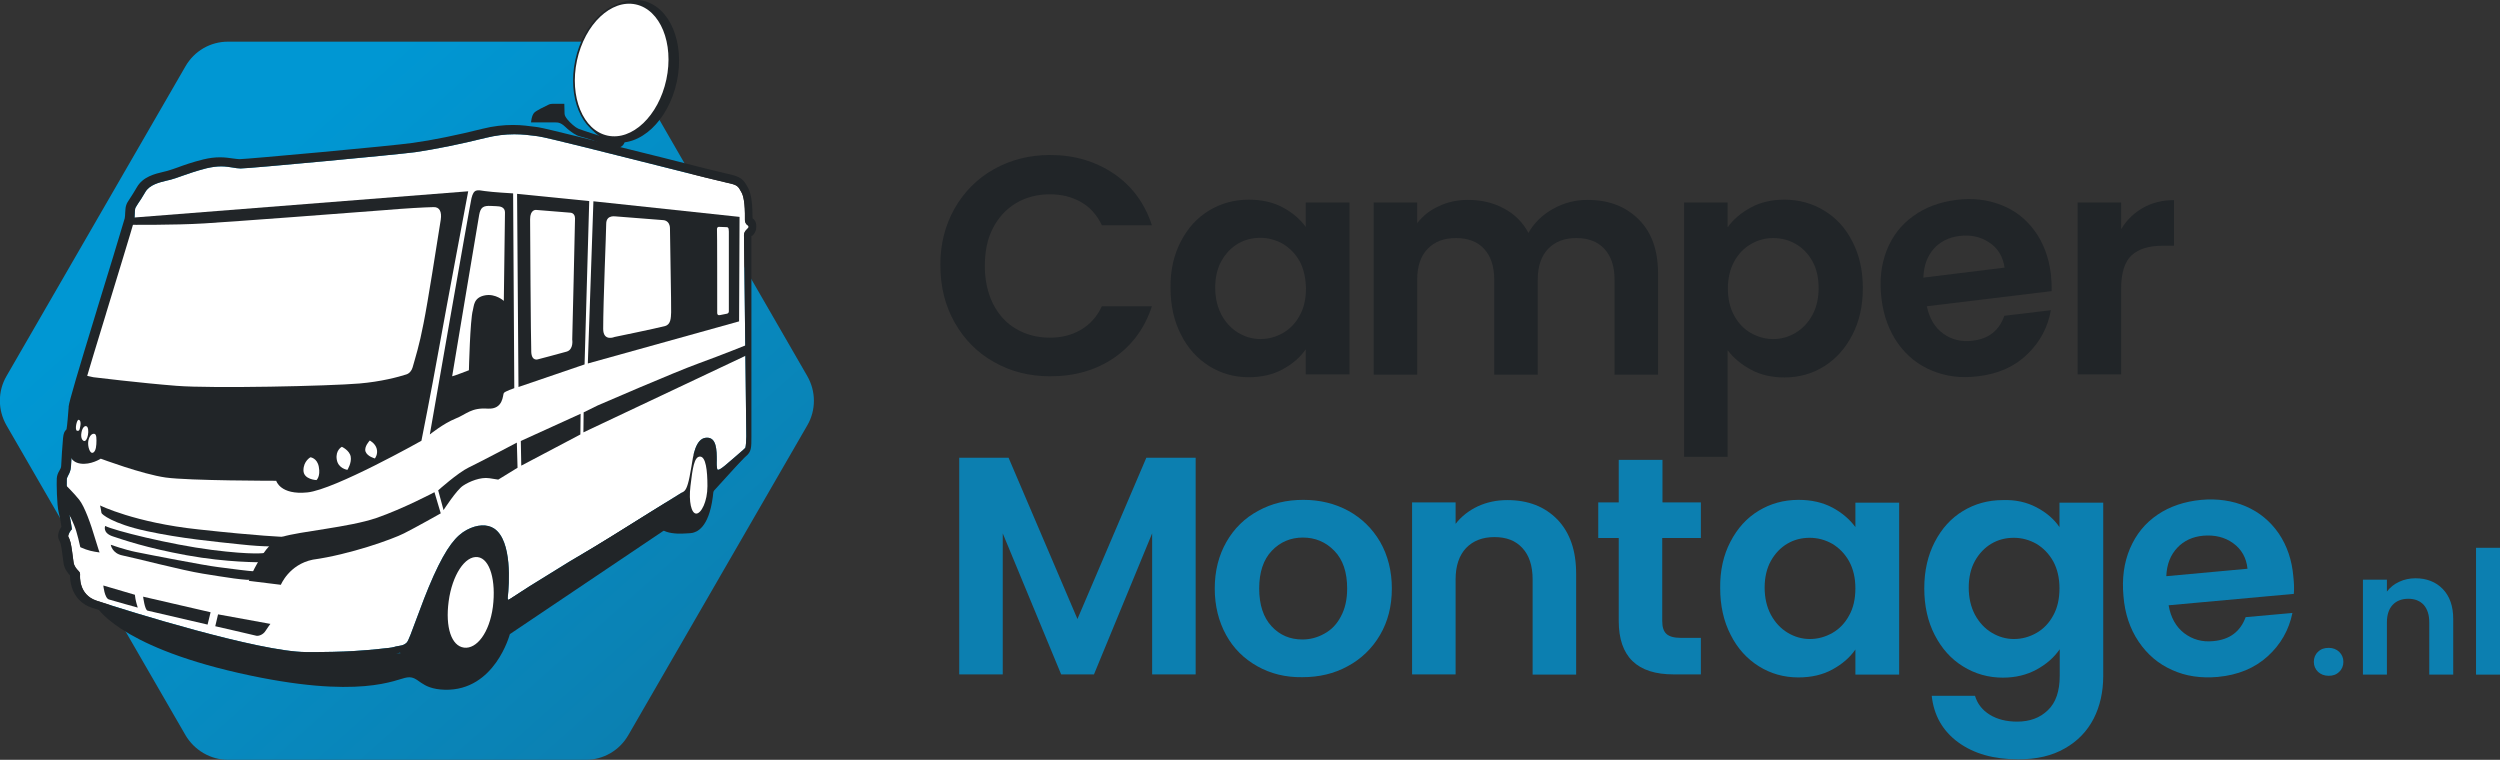 <?xml version="1.0" encoding="utf-8"?>
<!-- Generator: Adobe Illustrator 26.4.1, SVG Export Plug-In . SVG Version: 6.00 Build 0)  -->
<svg version="1.1" id="Laag_1" xmlns="http://www.w3.org/2000/svg" xmlns:xlink="http://www.w3.org/1999/xlink" x="0px" y="0px"
	 viewBox="0 0 1074.3 326.5" style="enable-background:new 0 0 1074.3 326.5;" xml:space="preserve">
<rect x="0" y="0" width="1074.3" height="326.5" fill="#333333" stroke="none"/>
<style type="text/css">
	.st0{fill:url(#SVGID_1_);}
	.st1{fill:#212528;}
	.st2{fill:#0C7FB0;}
	.st3{fill:#FFFFFF;}
	.st4{fill:#FFFFFF;stroke:#212528;stroke-width:0.75;stroke-miterlimit:10;}
</style>
<g>
	<linearGradient id="SVGID_1_" gradientUnits="userSpaceOnUse" x1="96.227" y1="83.801" x2="296.992" y2="309.439">
		<stop  offset="0" style="stop-color:#0097D3"/>
		<stop  offset="1" style="stop-color:#0C7FB0"/>
	</linearGradient>
	<path class="st0" d="M251.7,17.9H98c-7.6,0-14.5,4-18.3,10.6L2.8,161.6c-3.8,6.5-3.8,14.6,0,21.2l76.9,133.1
		c3.8,6.5,10.8,10.6,18.3,10.6h153.7c7.6,0,14.5-4,18.3-10.6l76.9-133.1c3.8-6.5,3.8-14.6,0-21.2L270.1,28.5
		C266.3,21.9,259.3,17.9,251.7,17.9z"/>
	<g>
		<path class="st1" d="M410.2,89.6c4.1-7.2,9.8-12.9,16.9-16.9c7.2-4,15.2-6.1,24.1-6.1c10.4,0,19.5,2.7,27.4,8
			c7.8,5.3,13.3,12.7,16.4,22.2h-21.5c-2.1-4.4-5.1-7.8-9-10c-3.9-2.2-8.3-3.3-13.4-3.3c-5.4,0-10.3,1.3-14.5,3.8
			c-4.2,2.5-7.5,6.1-9.9,10.7c-2.4,4.6-3.5,10.1-3.5,16.3c0,6.1,1.2,11.5,3.5,16.2c2.4,4.7,5.6,8.3,9.9,10.8
			c4.2,2.5,9.1,3.8,14.5,3.8c5.1,0,9.5-1.1,13.4-3.4c3.9-2.3,6.9-5.6,9-10.1H495c-3.1,9.5-8.6,16.9-16.3,22.2
			c-7.8,5.3-16.9,7.9-27.4,7.9c-8.9,0-16.9-2-24.1-6.1c-7.2-4-12.8-9.7-16.9-16.9c-4.1-7.2-6.2-15.4-6.2-24.6
			C404,105.1,406.1,96.9,410.2,89.6z"/>
		<path class="st1" d="M507.4,103.8c3-5.8,7-10.2,12.1-13.3c5.1-3.1,10.8-4.7,17.2-4.7c5.5,0,10.3,1.1,14.5,3.3
			c4.1,2.2,7.4,5,9.9,8.4V87h18.8v73.9h-18.8v-10.8c-2.4,3.5-5.7,6.3-9.9,8.6c-4.2,2.3-9.1,3.4-14.6,3.4c-6.2,0-11.9-1.6-17-4.8
			c-5.1-3.2-9.2-7.7-12.1-13.5c-3-5.8-4.5-12.5-4.5-20.1C502.9,116.2,504.4,109.6,507.4,103.8z M558.5,112.3
			c-1.8-3.2-4.2-5.7-7.2-7.5c-3-1.7-6.3-2.6-9.7-2.6c-3.5,0-6.7,0.8-9.6,2.5c-2.9,1.7-5.3,4.2-7.1,7.4c-1.8,3.2-2.7,7.1-2.7,11.5
			c0,4.4,0.9,8.3,2.7,11.7c1.8,3.3,4.2,5.9,7.2,7.7c3,1.8,6.2,2.7,9.5,2.7c3.5,0,6.7-0.9,9.7-2.6c3-1.7,5.4-4.2,7.2-7.5
			c1.8-3.2,2.7-7.1,2.7-11.7C561.1,119.4,560.2,115.5,558.5,112.3z"/>
		<path class="st1" d="M704.2,94.3c5.6,5.6,8.3,13.3,8.3,23.3v43.4h-18.7v-40.8c0-5.8-1.5-10.2-4.4-13.3c-2.9-3.1-6.9-4.6-12-4.6
			s-9.1,1.5-12.1,4.6c-3,3.1-4.5,7.5-4.5,13.3v40.8h-18.7v-40.8c0-5.8-1.5-10.2-4.4-13.3c-2.9-3.1-6.9-4.6-12-4.6
			c-5.2,0-9.2,1.5-12.2,4.6c-3,3.1-4.5,7.5-4.5,13.3v40.8h-18.7V87h18.7v8.9c2.4-3.1,5.5-5.6,9.3-7.3c3.8-1.8,7.9-2.7,12.5-2.7
			c5.8,0,10.9,1.2,15.5,3.7c4.5,2.4,8.1,5.9,10.5,10.5c2.4-4.3,5.9-7.7,10.5-10.3c4.6-2.6,9.5-3.9,14.9-3.9
			C691.3,85.9,698.6,88.7,704.2,94.3z"/>
		<path class="st1" d="M752.3,89.2c4.2-2.3,9.1-3.4,14.5-3.4c6.3,0,12,1.6,17.1,4.7c5.1,3.1,9.2,7.5,12.1,13.3
			c3,5.7,4.5,12.4,4.5,20c0,7.6-1.5,14.3-4.5,20.1c-3,5.8-7,10.3-12.1,13.5c-5.1,3.2-10.8,4.8-17.1,4.8c-5.4,0-10.2-1.1-14.3-3.3
			c-4.1-2.2-7.5-5-10.1-8.4v45.8h-18.7V87h18.7v10.7C744.8,94.3,748.1,91.5,752.3,89.2z M778.8,112.2c-1.8-3.2-4.2-5.7-7.2-7.4
			c-3-1.7-6.2-2.5-9.7-2.5c-3.4,0-6.6,0.9-9.5,2.6c-3,1.7-5.4,4.2-7.2,7.5c-1.8,3.3-2.7,7.2-2.7,11.6s0.9,8.3,2.7,11.6
			c1.8,3.3,4.2,5.8,7.2,7.5c3,1.7,6.2,2.6,9.5,2.6c3.5,0,6.7-0.9,9.7-2.7c3-1.8,5.4-4.3,7.2-7.6c1.8-3.3,2.7-7.2,2.7-11.7
			C781.5,119.3,780.6,115.4,778.8,112.2z"/>
		<path class="st1" d="M881.6,125.1l-53.6,6.5c1.1,5.2,3.4,9.2,7.1,11.8c3.6,2.6,7.8,3.6,12.6,3c6.9-0.8,11.4-4.4,13.6-10.7l20-2.4
			c-1.3,7.3-4.6,13.6-10.1,18.9c-5.4,5.3-12.5,8.5-21.3,9.5c-7.1,0.9-13.6,0.1-19.6-2.4c-6-2.4-10.9-6.4-14.7-11.7
			c-3.8-5.4-6.2-11.8-7.1-19.3c-0.9-7.6-0.2-14.4,2.2-20.6c2.4-6.1,6.2-11.1,11.4-14.8c5.2-3.8,11.4-6.1,18.6-7
			c7-0.9,13.4-0.1,19.3,2.2s10.7,6.1,14.4,11.2c3.7,5.1,6,11.3,6.9,18.4C881.6,120.6,881.7,123,881.6,125.1z M861.4,115
			c-0.7-4.8-2.9-8.4-6.6-10.8c-3.7-2.5-8-3.4-12.8-2.8c-4.6,0.6-8.3,2.4-11.1,5.6c-2.8,3.2-4.2,7.3-4.4,12.3L861.4,115z"/>
		<path class="st1" d="M920.9,89.3c3.9-2.2,8.3-3.3,13.3-3.3v19.6h-4.9c-5.9,0-10.3,1.4-13.3,4.1c-3,2.8-4.5,7.6-4.5,14.4v36.8
			h-18.7V87h18.7v11.5C913.8,94.6,917,91.5,920.9,89.3z"/>
	</g>
	<g>
		<path class="st2" d="M513.8,196.7v93.1h-18.7v-60.6l-25,60.6H456l-25.1-60.6v60.6h-18.7v-93.1h21.2l29.6,69.3l29.6-69.3H513.8z"/>
		<path class="st2" d="M540.3,286.3c-5.7-3.2-10.2-7.6-13.4-13.4c-3.2-5.8-4.9-12.5-4.9-20c0-7.6,1.7-14.2,5-20
			c3.3-5.8,7.9-10.3,13.7-13.4c5.8-3.2,12.2-4.7,19.4-4.7c7.1,0,13.6,1.6,19.3,4.7c5.8,3.2,10.3,7.6,13.7,13.4c3.3,5.8,5,12.5,5,20
			c0,7.6-1.7,14.2-5.1,20c-3.4,5.8-8.1,10.3-13.9,13.4c-5.8,3.2-12.3,4.7-19.5,4.7C552.4,291.1,546,289.5,540.3,286.3z M569.1,272.3
			c3-1.6,5.4-4.1,7.1-7.4c1.8-3.3,2.7-7.3,2.7-12c0-7-1.8-12.4-5.5-16.2c-3.7-3.8-8.2-5.7-13.5-5.7c-5.3,0-9.8,1.9-13.4,5.7
			c-3.6,3.8-5.4,9.2-5.4,16.2s1.8,12.4,5.3,16.2c3.5,3.8,7.9,5.7,13.3,5.7C562.9,274.8,566.1,274,569.1,272.3z"/>
		<path class="st2" d="M669.2,223.2c5.4,5.6,8.1,13.3,8.1,23.3v43.4h-18.7V249c0-5.9-1.5-10.4-4.4-13.5c-2.9-3.2-6.9-4.7-12-4.7
			c-5.2,0-9.2,1.6-12.2,4.7c-3,3.2-4.5,7.7-4.5,13.5v40.8h-18.7v-73.9h18.7v9.2c2.5-3.2,5.7-5.7,9.5-7.5c3.9-1.8,8.1-2.7,12.7-2.7
			C656.7,214.9,663.8,217.7,669.2,223.2z"/>
		<path class="st2" d="M714.3,231.3V267c0,2.5,0.6,4.3,1.8,5.4c1.2,1.1,3.2,1.7,6.1,1.7h8.7v15.7h-11.7c-15.7,0-23.6-7.6-23.6-23
			v-35.6h-8.8v-15.3h8.8v-18.3h18.8v18.3h16.5v15.3H714.3z"/>
		<path class="st2" d="M743.6,232.8c3-5.8,7-10.2,12.1-13.3c5.1-3.1,10.8-4.7,17.2-4.7c5.5,0,10.3,1.1,14.5,3.3
			c4.1,2.2,7.4,5,9.9,8.4v-10.5h18.8v73.9h-18.8v-10.8c-2.4,3.5-5.7,6.3-9.9,8.6c-4.2,2.3-9.1,3.4-14.6,3.4c-6.2,0-11.9-1.6-17-4.8
			c-5.1-3.2-9.2-7.7-12.1-13.5c-3-5.8-4.5-12.5-4.5-20.1C739.1,245.2,740.6,238.5,743.6,232.8z M794.6,241.2
			c-1.8-3.2-4.2-5.7-7.2-7.5c-3-1.7-6.3-2.6-9.7-2.6c-3.5,0-6.7,0.8-9.6,2.5c-2.9,1.7-5.3,4.2-7.1,7.4c-1.8,3.2-2.7,7.1-2.7,11.5
			c0,4.4,0.9,8.3,2.7,11.7c1.8,3.3,4.2,5.9,7.2,7.7c3,1.8,6.2,2.7,9.5,2.7c3.5,0,6.7-0.9,9.7-2.6c3-1.7,5.4-4.2,7.2-7.5
			c1.8-3.2,2.7-7.1,2.7-11.7C797.3,248.4,796.4,244.5,794.6,241.2z"/>
		<path class="st2" d="M875.1,218c4.2,2.2,7.5,5,9.9,8.5v-10.5h18.8v74.5c0,6.8-1.4,13-4.1,18.3c-2.8,5.4-6.9,9.7-12.4,12.8
			c-5.5,3.2-12.2,4.7-20,4.7c-10.5,0-19.1-2.4-25.8-7.3c-6.7-4.9-10.5-11.6-11.4-20h18.6c1,3.4,3.1,6.1,6.3,8.1c3.2,2,7.2,3,11.8,3
			c5.4,0,9.8-1.6,13.2-4.9c3.4-3.2,5.1-8.2,5.1-14.7v-11.5c-2.4,3.5-5.7,6.4-9.9,8.7c-4.2,2.3-9.1,3.5-14.5,3.5
			c-6.2,0-11.9-1.6-17.1-4.8c-5.2-3.2-9.2-7.7-12.2-13.5c-3-5.8-4.5-12.5-4.5-20.1c0-7.5,1.5-14.1,4.5-19.9c3-5.8,7-10.2,12.1-13.3
			c5.1-3.1,10.8-4.7,17.2-4.7C866.1,214.7,870.9,215.8,875.1,218z M882.3,241.2c-1.8-3.2-4.2-5.7-7.2-7.5c-3-1.7-6.3-2.6-9.7-2.6
			c-3.5,0-6.7,0.8-9.6,2.5c-2.9,1.7-5.3,4.2-7.1,7.4c-1.8,3.2-2.7,7.1-2.7,11.5c0,4.4,0.9,8.3,2.7,11.7c1.8,3.3,4.2,5.9,7.2,7.7
			c3,1.8,6.2,2.7,9.5,2.7c3.5,0,6.7-0.9,9.7-2.6c3-1.7,5.4-4.2,7.2-7.5c1.8-3.2,2.7-7.1,2.7-11.7C885,248.4,884.1,244.5,882.3,241.2
			z"/>
		<path class="st2" d="M985.7,255.2l-53.8,4.9c0.9,5.3,3.2,9.3,6.7,12c3.6,2.7,7.7,3.9,12.5,3.4c6.9-0.6,11.6-4,13.9-10.3l20.1-1.8
			c-1.5,7.3-5,13.5-10.6,18.6c-5.6,5.1-12.8,8.1-21.6,8.9c-7.1,0.6-13.6-0.3-19.5-3c-5.9-2.6-10.7-6.7-14.4-12.2
			c-3.7-5.5-5.9-12-6.5-19.5c-0.7-7.6,0.2-14.4,2.8-20.5s6.5-10.9,11.8-14.5c5.3-3.6,11.6-5.7,18.8-6.4c7-0.6,13.4,0.3,19.2,2.8
			c5.8,2.5,10.5,6.4,14.1,11.6c3.6,5.3,5.7,11.5,6.3,18.6C985.8,250.6,985.9,253,985.7,255.2z M965.8,244.4c-0.5-4.8-2.6-8.4-6.2-11
			c-3.6-2.6-7.9-3.6-12.8-3.2c-4.6,0.4-8.4,2.2-11.2,5.2c-2.9,3.1-4.5,7.1-4.7,12.2L965.8,244.4z"/>
	</g>
	<g>
		<path class="st2" d="M996.1,288.7c-1.2-1.2-1.8-2.6-1.8-4.3c0-1.7,0.6-3.2,1.8-4.3c1.2-1.2,2.7-1.7,4.6-1.7c1.8,0,3.3,0.6,4.5,1.7
			c1.2,1.2,1.8,2.6,1.8,4.3c0,1.7-0.6,3.2-1.8,4.3c-1.2,1.2-2.7,1.7-4.5,1.7C998.8,290.4,997.3,289.8,996.1,288.7z"/>
		<path class="st2" d="M1049.7,253.1c3,3.1,4.5,7.4,4.5,12.9v23.9h-10.3v-22.5c0-3.2-0.8-5.7-2.4-7.5c-1.6-1.7-3.8-2.6-6.6-2.6
			c-2.8,0-5.1,0.9-6.7,2.6c-1.6,1.7-2.5,4.2-2.5,7.5v22.5h-10.3v-40.8h10.3v5.1c1.4-1.8,3.1-3.2,5.3-4.2c2.1-1,4.5-1.5,7-1.5
			C1042.7,248.5,1046.7,250,1049.7,253.1z"/>
		<path class="st2" d="M1074.3,235.4v54.5h-10.3v-54.5H1074.3z"/>
	</g>
	<g>
		<g>
			<ellipse class="st3" cx="203.1" cy="260.7" rx="12.2" ry="22.6"/>
			<ellipse class="st3" cx="299.4" cy="208.6" rx="6.4" ry="13.6"/>
			<g>
				<g>
					<path class="st3" d="M320.8,98.7c-0.4,0.4-1.1,1.2-1.1,2.3l1,86.5c0,2-0.2,4.2-0.4,4.9c-0.1,0.3-3.3,2.9-4.6,4.1
						c-2.6,2.2-6.1,5.5-7.2,5.4c-0.7-0.1-0.5-3.9-0.5-3.9c0-4.5,0-10.3-4.6-9.9c-4.6,0.4-5.6,8-6.3,12.5c-0.6,3.4-1,5.7-1.5,7.3
						c-0.9,3.1-1.7,3.3-2.8,3.9c-1.7,1-24.4,15.1-30.3,18.9c-2.7,1.7-10.2,6.2-17.6,10.5l-17.3,10.7c0,0-8.2,5.3-8.7,5.7
						c-0.5,0.4-0.8,0-0.7-0.9c0.6-5.5,2-24.4-5.9-29.6c-2.9-1.9-7.2-1.8-11.7,0.6c-4.5,2.4-8.6,7.2-14.3,19.8
						c-5.7,12.7-10.1,27.2-11.5,28.6c-1.4,1.4-2.8,1.3-4.7,1.7c-0.9,0.3-2.2,0.6-4.8,0.8c-0.8,0.1-1.7,0.2-2.7,0.3
						c-5,0.5-13.5,1.4-31.1,1.3c-20.1-0.1-76.2-17.5-90.1-22.1c-7.7-2.6-7-10.6-7-11l0-0.2l0-0.2c0-0.7-0.4-1.1-0.8-1.5
						c-0.6-0.6-1.8-1.9-2-3.6c-0.3-2.3-0.9-7.1-1.3-8.5c-0.4-1.3-0.5-1.7-1-2.6c-0.1-0.3,0.4-1.6,1.1-2.5l0.5-0.6l-0.1-0.7
						c0-0.2-0.6-4.2-1.4-7.3c-0.7-2.7-0.8-11.1-0.7-13.4c0-0.6,0.3-1,0.6-1.7c0.5-0.9,1.1-2.1,1.2-3.8c0.1-2.5,0.5-8.6,0.8-11.6
						c0.1-1.2,0.3-1.4,0.4-1.5c0.3-0.4,0.7-0.9,1-1.8c0.4-1.5,0.7-5.9,1-9.9l0-0.4c0.1-1.7,4.1-15.2,11.8-40.3l0.2-0.7
						c2.7-8.8,11.5-37.6,11.9-39.3c0.2-0.9,0.3-2.1,0.3-3.1c0-0.9,0.1-1.8,0.2-2.3c0.1-0.4,0.6-1.1,1.2-2.1c0.8-1.1,1.8-2.7,3.1-4.9
						c1.8-3.2,6-4.2,9.3-5c0.6-0.1,1.1-0.3,1.7-0.4c1.5-0.4,3.1-1,4.8-1.6c2.6-0.9,5.9-2.1,10.6-3.3c2.2-0.5,4.2-0.8,6.2-0.8
						c2,0,3.6,0.3,5,0.5c1.2,0.2,2.3,0.4,3.4,0.4c3.8,0,67.6-6,75-7c8.3-1.2,19.7-3.5,30.5-6.2c4.1-1,8.1-1.5,12.1-1.5
						c3.6,0,6.6,0.4,9,0.7c0.5,0.1,1,0.1,1.4,0.2c2.8,0.3,32.1,7.7,53.5,13.1c14.2,3.6,25.4,6.4,27.4,6.8c4.6,1,4.8,1.3,6.4,4.3
						c0.7,1.3,1.5,4.3,1.4,11.3c0,0.1,0,0.3,0,0.4c0,1.4,0.8,2.1,1.3,2.4c0.3,0.2,0.3,0.3,0.3,0.8C321.4,98.1,321.2,98.3,320.8,98.7
						z"/>
					<g>
						<path class="st1" d="M43,217.2c0,0,0.6,2.7,0.6,3.2s4.6,4.6,19.3,7.8s29.8,4.6,40.1,5.7c11.8,1.3,16.2,0.8,16.2,0.8l2.7-4
							c0,0-10.2-0.3-36.6-3.2C57.9,224.6,43,217.2,43,217.2z"/>
						<path class="st1" d="M45.2,226c0,0-1.3,3,3.3,4.5s14.2,4.9,31.7,8.1c17.5,3.2,31.9,3,31.9,3l1.8-4c0,0-4.9,1-22.9-1.3
							S48.7,227.9,45.2,226z"/>
						<path class="st1" d="M47.6,234.1c0,0,0.5,3.7,5.1,4.6s25.6,6.4,34.4,7.8s19.7,3.3,22.1,2.5c2.4-0.8,3.6-3.5,0.6-3.5
							c-3,0-10.1-1.1-16-1.8s-29.5-5.3-35.4-6.5C53.8,236.3,47.6,234.1,47.6,234.1z"/>
						<g>
							<path class="st1" d="M29.7,194.4c0,0,0.2,4.1,4.8,4.8c4.5,0.7,8.8-2.1,8.8-2.1s17.9,6.7,27.9,8.1c10,1.4,47.5,1.4,47.5,1.4
								s1.7,6.2,13.4,5c11.7-1.2,49-22.2,49-22.2s4.1-20.5,7.4-38.9c3.3-18.4,12.7-68.3,12.7-68.3L56,93.6c0,0-23.4,69.3-24.8,82.7
								C29.7,189.6,29.7,194.4,29.7,194.4z"/>
							<path class="st1" d="M184.7,186.7c0,0,17-97.5,17.9-101.5c1-4.1,2.4-3.6,5.7-3.1c3.3,0.5,12.2,1,12.2,1l0.5,83.7
								c0,0-4.1,1.4-4.5,2.1c-0.5,0.7-0.1,7.1-6.9,6.7c-7.2-0.5-9.1,2.4-13.9,4.3C190.5,182,184.7,186.7,184.7,186.7z"/>
							<polygon class="st1" points="222.8,166.3 222.2,83.3 253.2,86.4 251.2,156.6 							"/>
							<polygon class="st1" points="252.6,156.2 255,86.5 317.8,93.2 317.6,138.1 							"/>
						</g>
						<path class="st3" d="M189.4,94.4c-1.9,11.9-5.5,35.2-7.4,44.6c-1.8,9.4-3.5,14.6-4.7,18.9c-0.4,1.4-1.4,2.6-2.7,3
							c-3.4,1.1-10.8,3.1-20.2,3.9c-13.1,1.1-63.1,2.2-78.5,1s-35.8-3.7-35.8-3.7l-4.5-1l19.7-64.5c0,0,19.4,0.2,32.5-0.6
							s62-4.5,77.4-5.7c9.6-0.8,16.9-1.2,21.1-1.3C188.9,88.9,189.9,91,189.4,94.4z"/>
						<path class="st3" d="M194.3,161.7c0.5,0,7.2-2.6,7.2-2.6s0.5-21.7,1.7-25.8c0.5-1.7,0.2-5.5,5.3-6.4c4.5-0.8,8,2.4,8,2.4
							s0.5-35.7,0.5-38c0-2.1-1.8-2.5-2.5-2.6c-0.8-0.1-1.3-0.1-3.4-0.2c-3.5-0.2-4.6,0.6-5.2,3.9S194.3,161.7,194.3,161.7z"/>
						<path class="st3" d="M230.3,90.2l14.8,1.2c0,0,2,0,2,2.5c0,2.5-1.2,52-1.2,52s0.7,4.3-2.4,5.2c-3.1,0.9-12.3,3.3-12.3,3.3
							s-2.7,1-2.9-3.1c-0.2-4.5-0.5-55.2-0.5-57.1C227.8,90,230.3,90.2,230.3,90.2z"/>
						<path class="st3" d="M260.5,96.2c0,3.4-1.3,33.5-1.3,45.1c0,5.6,4.9,3.5,4.9,3.5s18-3.7,21.7-4.7c2.5-0.7,2.5-3.5,2.6-5.9
							c0.1-2.4-0.5-32.5-0.5-36s-2.8-3.6-2.8-3.6l-20.4-1.6C264.8,93.1,260.5,92,260.5,96.2z"/>
						<path class="st3" d="M308.1,98.4c0.1,0.6,0.1,29.9,0.1,36.1c0,0.7,0.4,1.1,1.2,0.9c0.5-0.1,2-0.4,3-0.6c0.5-0.1,0.8-0.5,0.8-1
							c0-5.1,0-32.8,0-34.3c0-1.9-0.5-1.9-1.3-1.9c-0.8,0-1.9-0.1-2.7-0.1C308.6,97.4,308.1,97.7,308.1,98.4z"/>
						<path class="st3" d="M137,200.6c0.8,4.2-1,5.7-1,5.7s-5.6-0.2-5.6-4.2s3-5.6,3-5.6S136.3,196.8,137,200.6z"/>
						<path class="st3" d="M150.7,196.2c0.5,2.7-1.4,5.7-1.4,5.7s-4-0.5-4.6-4.5c-0.6-4,2.2-5.4,2.2-5.4S150.2,193.5,150.7,196.2z"
							/>
						<path class="st3" d="M161.9,192.9c0.6,2.4-0.8,4.1-0.8,4.1s-3.2-0.8-4-2.9c-0.8-2.1,1.8-4.8,1.8-4.8S161.3,190.5,161.9,192.9z
							"/>
						<path class="st3" d="M37.9,189.9c-0.2,2.1,0.7,4.7,1.7,4.7c1,0,1.7-1.5,1.8-3.7s0.2-4.5-1-4.5
							C39.2,186.3,38.1,187.9,37.9,189.9z"/>
						<path class="st3" d="M37.2,183.2c0.7,0.3,0.9,2.1,0.6,3.7c-0.3,1.7-1,2.8-1.7,2.6c-0.7-0.2-1.5-1.3-1.1-3.6
							C35.4,183.6,36.5,182.8,37.2,183.2z"/>
						<path class="st1" d="M27.8,208c0,0,3.8,3.7,6.2,6.7c2.4,3,5.1,10.7,6.8,16.5c1.7,5.7,2,6.2,2,6.2s-3.5-0.4-5.9-1.3
							s-2.4-1-2.4-1s-1.4-6.6-2.6-9.3c-1.2-2.7-1.4-3.9-3.2-5.5c-1.8-1.6-2.1-7.4-1.9-8.8C27.1,209.4,27.8,208,27.8,208z"/>
						<path class="st1" d="M44.4,251.6c0,0,0.5,5.4,2.4,6c1.9,0.6,12.4,3.5,12.4,3.5s-0.7-2.1-1-3.8s-0.2-1.7-0.2-1.7L44.4,251.6z"
							/>
						<path class="st1" d="M61.5,256.4c0,0,0.7,5.7,1.9,6s25.8,6,25.8,6l1.3-5.3L61.5,256.4z"/>
						<path class="st1" d="M93.7,264l-1.2,5.1c0,0,16.6,3.8,17.7,4.1c1.1,0.2,3-0.6,3.9-2.1c1-1.6,2.1-3,2.1-3L93.7,264z"/>
						<path class="st1" d="M106.9,249.6c0,0,6.5-16.5,14.3-18.9c7.8-2.4,28.8-4.1,40.5-8.1c11.6-4,25-11.1,25-11.1l2.7,9.1
							c0,0-10.8,6.1-15.8,8.6c-4.9,2.5-23.3,9.1-39.2,11.3c-10.2,2.1-13.7,10.8-13.7,10.8L106.9,249.6z"/>
						<path class="st1" d="M188.3,210.7l2.3,8.5c0,0,5.6-8.7,8.4-10.5c2.7-1.8,7.5-3.8,11.3-3.2c3.8,0.6,3.8,0.6,3.8,0.6l8.3-5.1
							l-0.3-10.8c0,0-16.1,8.5-20.7,10.7S188.3,210.7,188.3,210.7z"/>
						<polygon class="st1" points="223.8,189.5 224,200.1 249.4,186.7 249.5,177.8 						"/>
						<path class="st1" d="M250.8,177.2l-0.1,8.6l70.5-33.3l0.2-4.5c0,0-11.1,4.5-21.3,8.2c-10.2,3.7-43.2,18-43.2,18L250.8,177.2z"
							/>
						<path class="st1" d="M323.4,101.2c0.6-0.6,1.6-1.7,1.6-3.9c0-1.9-0.7-2.9-1.6-3.5c0,0,0,0,0,0c0-6.3-0.6-10.6-1.9-13
							c-2.1-3.9-3.2-4.9-8.8-6.1c-1.9-0.4-13.7-3.3-27.3-6.8c-28.9-7.2-51.2-12.8-54-13.2c-0.4-0.1-0.9-0.1-1.4-0.2
							c-2.5-0.3-5.6-0.8-9.5-0.8c-4.3,0-8.6,0.5-13,1.6c-10.7,2.7-22,5-30.1,6.1c-8.9,1.3-71.6,7-74.5,7c-0.8,0-1.7-0.2-2.8-0.3
							c-1.5-0.2-3.3-0.5-5.6-0.5c-2.3,0-4.6,0.3-7.1,0.9c-4.8,1.2-8.2,2.4-10.9,3.4c-1.7,0.6-3.1,1.1-4.5,1.5
							c-0.5,0.1-1,0.3-1.6,0.4c-3.8,0.9-9,2.1-11.6,6.7c-1.2,2.1-2.2,3.6-2.9,4.7c-0.9,1.3-1.4,2.1-1.7,3.1c-0.3,0.9-0.3,2-0.4,3.1
							c0,0.9-0.1,1.8-0.2,2.4c-0.4,1.5-8.7,28.9-11.9,39.1l-0.2,0.7c-8.2,26.8-11.8,39-12,41.1l0,0.4c-0.2,2.4-0.6,7.9-0.9,9.3
							c0,0.1-0.1,0.2-0.1,0.2c0,0-0.1,0.1-0.1,0.1c-0.7,0.7-1.1,1.5-1.3,3.5c-0.3,3.1-0.7,9.4-0.8,11.9c0,0.9-0.4,1.5-0.8,2.2
							c-0.5,0.8-1,1.9-1.1,3.3c-0.1,2,0,11.1,0.8,14.5c0.6,2.2,1,5,1.2,6.2c-0.8,1.2-2.1,3.7-1,5.8c0.4,0.7,0.4,0.8,0.7,1.8
							c0.3,1,0.8,4.9,1.2,8c0.3,2.6,2,4.5,2.8,5.4c0,1.1,0.1,3,0.8,5.2c1.4,4.3,4.4,7.3,8.7,8.7c0.7,0.2,67.9,22.2,91.2,22.3
							c1.1,0,2.2,0,3.2,0c15.7,0,23.6-0.8,28.3-1.3c1-0.1,1.9-0.2,2.7-0.3c3.8-0.3,5.5-0.8,6.9-1.5c0.5,1.3,1.3,2.9,2.6,4.5
							c2.6,3.1,8.2,7.5,18.4,7.5c8.3,0,14.5-4.9,19-11.9c3.5-5.5,5.5-17.3,5.5-17.3s62.4-39.3,64.9-41c0,2.9,0.4,4.1,2.4,5.5
							c2,1.4,5.8,1.7,8.5,1.6c1.4-0.1,3.3-0.1,4.3-0.3c1.7-0.4,7-1.8,8.8-15.4c0.5-3.9,0.7-7,0.7-9.5c0.3,0.2,0.7,0.2,1,0.2
							c1.4,0,2.9,0.9,3.9,0c0.6-0.6,7.9-7.6,8.6-8.2c2.4-2,2.4-3.6,2.4-8.6v-86.1C323.3,101.3,323.4,101.3,323.4,101.2z
							 M211.8,260.8c-1.5,11.2-7,18.2-12.4,17.5c-5.4-0.7-8.1-8.7-6.6-19.9c1.5-11.2,7-19.7,12.5-19
							C210.6,240.1,213.2,249.6,211.8,260.8z M299.2,220.7c-2.1,0-3.3-5.1-2.5-11.8c0.9-7.6,1.6-12.7,4.1-12.7s3.2,5.9,3.2,12.7
							C304,215.6,301.3,220.7,299.2,220.7z M320.8,98.7c-0.4,0.4-1.1,1.2-1.1,2.3l1,86.5c0,2-0.2,4.2-0.4,4.9
							c-0.1,0.3-3.3,2.9-4.6,4.1c-2.6,2.2-6.1,5.5-7.2,5.4c-0.7-0.1-0.5-3.9-0.5-3.9c0-4.5,0-10.3-4.6-9.9c-4.6,0.4-5.6,8-6.3,12.5
							c-0.6,3.4-1,5.7-1.5,7.3c-0.9,3.1-1.7,3.3-2.8,3.9c-1.7,1-24.4,15.1-30.3,18.9c-2.7,1.7-10.2,6.2-17.6,10.5l-17.3,10.7
							c0,0-8.2,5.3-8.7,5.7c-0.5,0.4-0.8,0-0.7-0.9c0.6-5.5,2-24.4-5.9-29.6c-2.9-1.9-7.2-1.8-11.7,0.6c-4.5,2.4-8.6,7.2-14.3,19.8
							c-5.7,12.7-10.1,27.2-11.5,28.6c-1.4,1.4-2.8,1.3-4.7,1.7c-0.9,0.3-2.2,0.6-4.8,0.8c-0.8,0.1-1.7,0.2-2.7,0.3
							c-5,0.5-13.5,1.4-31.1,1.3c-20.1-0.1-76.2-17.5-90.1-22.1c-7.7-2.6-7-10.6-7-11l0-0.2l0-0.2c0-0.7-0.4-1.1-0.8-1.5
							c-0.6-0.6-1.8-1.9-2-3.6c-0.3-2.3-0.9-7.1-1.3-8.5c-0.4-1.3-0.5-1.7-1-2.6c-0.1-0.3,0.4-1.6,1.1-2.5l0.5-0.6l-0.1-0.7
							c0-0.2-0.6-4.2-1.4-7.3c-0.7-2.7-0.8-11.1-0.7-13.4c0-0.6,0.3-1,0.6-1.7c0.5-0.9,1.1-2.1,1.2-3.8c0.1-2.5,0.5-8.6,0.8-11.6
							c0.1-1.2,0.3-1.4,0.4-1.5c0.3-0.4,0.7-0.9,1-1.8c0.4-1.5,0.7-5.9,1-9.9l0-0.4c0.1-1.7,4.1-15.2,11.8-40.3l0.2-0.7
							c2.7-8.8,11.5-37.6,11.9-39.3c0.2-0.9,0.3-2.1,0.3-3.1c0-0.9,0.1-1.8,0.2-2.3c0.1-0.4,0.6-1.1,1.2-2.1
							c0.8-1.1,1.8-2.7,3.1-4.9c1.8-3.2,6-4.2,9.3-5c0.6-0.1,1.1-0.3,1.7-0.4c1.5-0.4,3.1-1,4.8-1.6c2.6-0.9,5.9-2.1,10.6-3.3
							c2.2-0.5,4.2-0.8,6.2-0.8c2,0,3.6,0.3,5,0.5c1.2,0.2,2.3,0.4,3.4,0.4c3.8,0,67.6-6,75-7c8.3-1.2,19.7-3.5,30.5-6.2
							c4.1-1,8.1-1.5,12.1-1.5c3.6,0,6.6,0.4,9,0.7c0.5,0.1,1,0.1,1.4,0.2c2.8,0.3,32.1,7.7,53.5,13.1c14.2,3.6,25.4,6.4,27.4,6.8
							c4.6,1,4.8,1.3,6.4,4.3c0.7,1.3,1.5,4.3,1.4,11.3c0,0.1,0,0.3,0,0.4c0,1.4,0.8,2.1,1.3,2.4c0.3,0.2,0.3,0.3,0.3,0.8
							C321.4,98.1,321.2,98.3,320.8,98.7z"/>
						<path class="st1" d="M41.2,260.3c0,0,8.6,16.9,61.4,28.9c52.5,11.9,67.7,2.5,72.4,1.9c5.2-0.7,5.2,5,16.2,5.3
							c21.5,0.5,27.9-23.9,27.9-23.9l72.4-48.7l10-0.5l5-12.1l13.1-14.4l-13.1,7.3l-1.2,0.8l0.2,2.9l-4.1,14.6l-15.5-6.2l-68.1,42
							c0,0-1.7,17.3-11.2,22.1c-9.6,4.8-23.9-3.8-23.9-3.8l-10.5,4.2l-26.5,1.3h-23.6l-34.4-7.9l-31.1-8.2L41.2,260.3z"/>
					</g>
				</g>
				<path class="st3" d="M34.5,183.2c-0.3,1.4-0.3,2.1-1.4,1.9c-1.1-0.3-0.1-4.9,0.7-4.7C34.6,180.5,34.8,181.8,34.5,183.2z"/>
			</g>
		</g>
		<g>
			
				<ellipse transform="matrix(0.21 -0.978 0.978 0.21 183.048 287.946)" class="st1" cx="269.7" cy="30.7" rx="31" ry="21.6"/>
			
				<ellipse transform="matrix(0.21 -0.978 0.978 0.21 181.516 284.969)" class="st4" cx="267.1" cy="30.2" rx="29.2" ry="20"/>
			<path class="st1" d="M268.7,59.5c0,0,0.2,6.6-8.4,3c-8.6-3.7-10.8-3.5-12.7-4.5c-1.2-0.6-3.4-2.2-4.7-3.5c-2-1.9-3.2-1.9-4.5-1.9
				h-6h-4.2c0,0,0.2-3,1.4-4.2c0.9-0.9,4.4-2.6,6.1-3.4c0.6-0.3,1.2-0.4,1.8-0.4h5l0.1,4.2c0,0.9,0.6,1.7,1.2,2.5
				c1.3,1.6,3.5,3.5,4.7,4c1.7,0.7,10.5,3.5,10.5,3.5l2.5,0.5L268.7,59.5z"/>
		</g>
	</g>
</g>
</svg>
